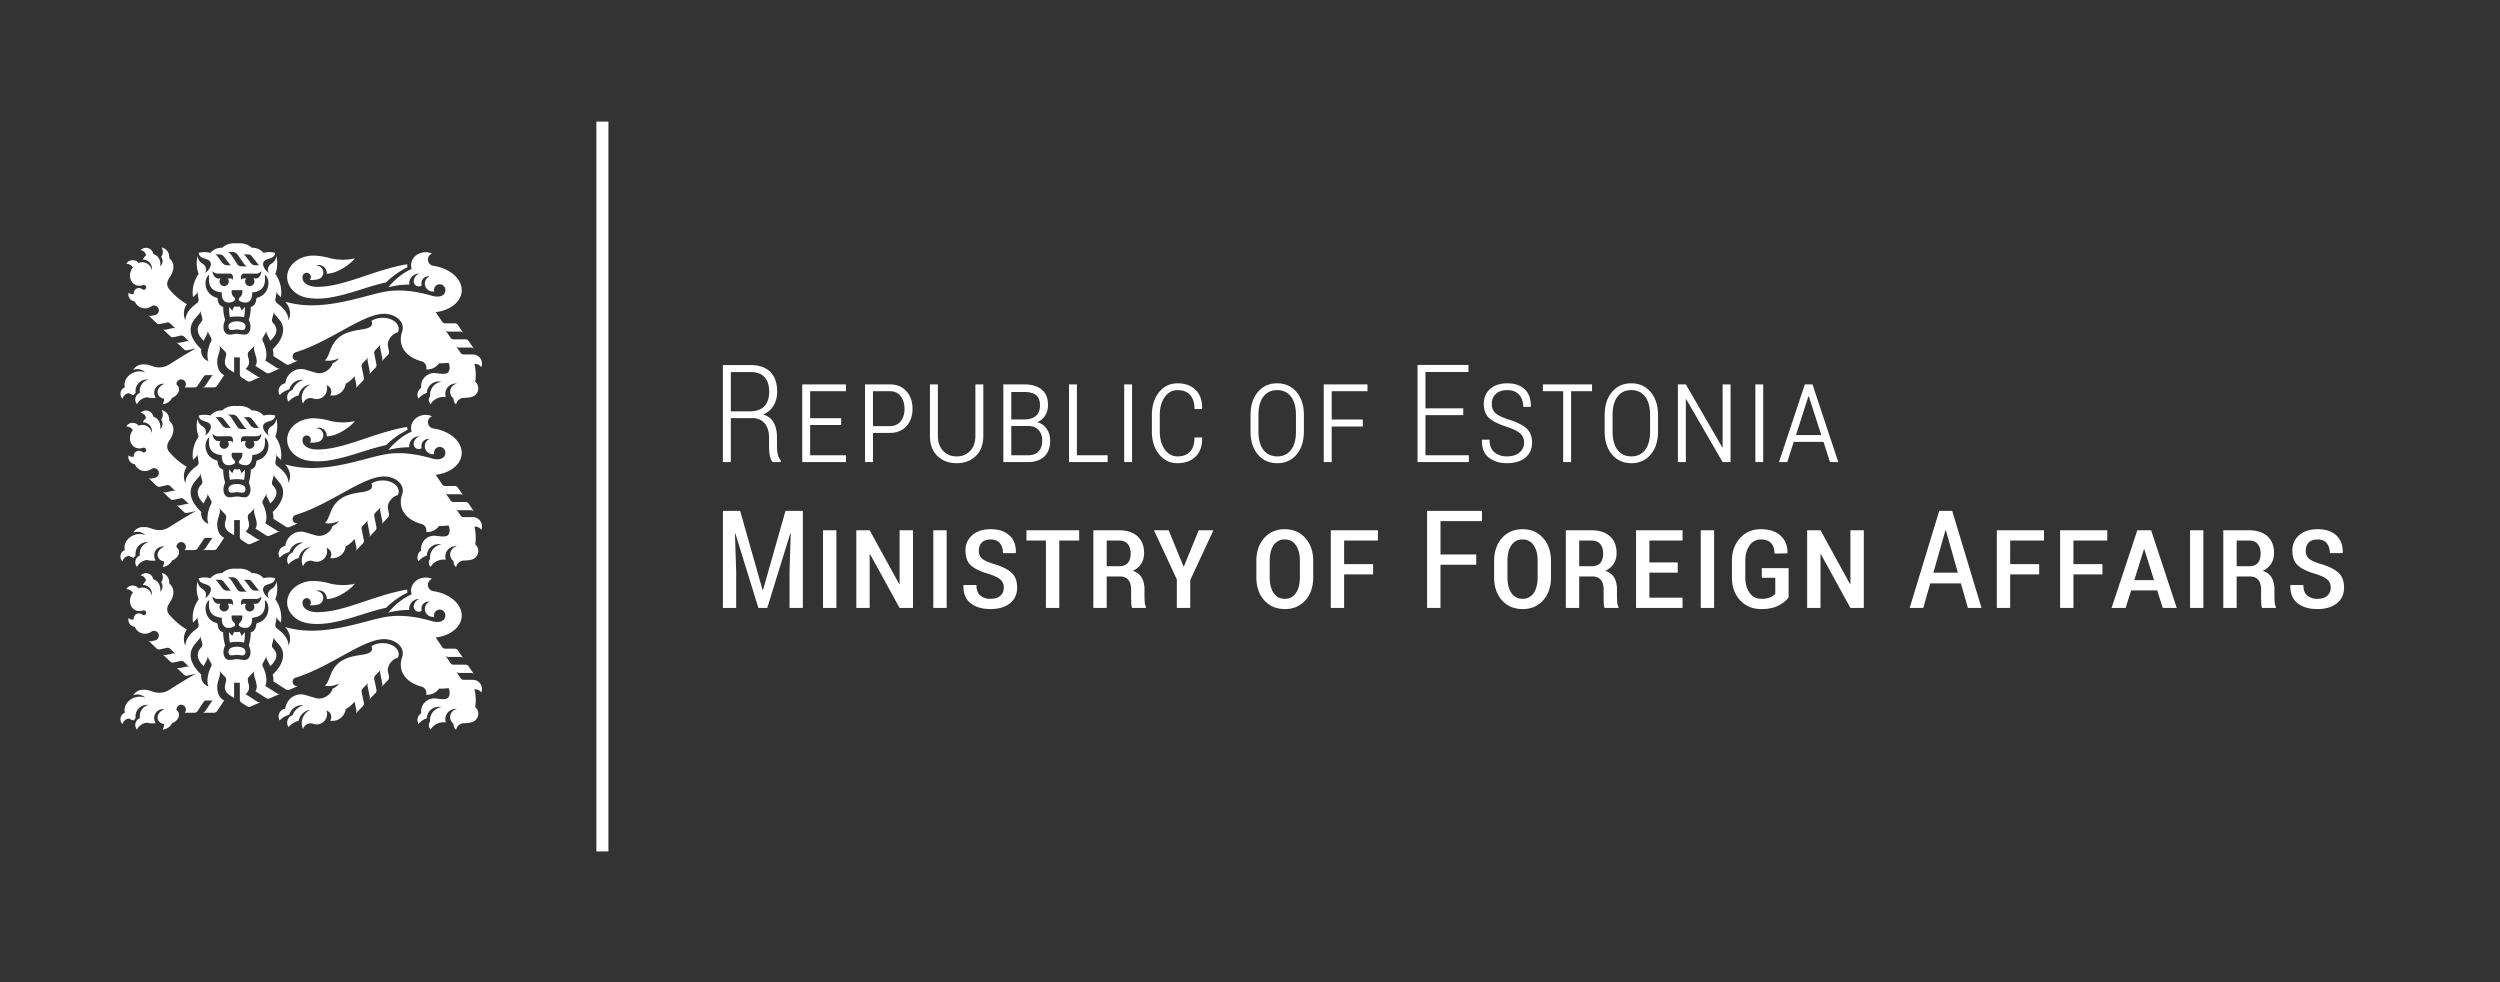 <?xml version="1.0" encoding="UTF-8"?>
<svg xmlns="http://www.w3.org/2000/svg" width="140" height="55" viewBox="0 0 140 55" fill="none">
  <rect x="0" y="0" width="140" height="55" fill="#333333" stroke="none"/>
  <path d="M34.072 6.811h-.675V47.68h.675V6.811zm-7.123 31.97a.513.513 0 00-.471-.712h-.515a.204.204 0 01-.172-.091l-.258-.386a.202.202 0 00.172.091h.679c.035 0 .068.01.097.025.029.015.054.038.074.067l-.312-.462a.21.21 0 00-.171-.09h-.674a.208.208 0 01-.171-.091l-.293-.435a.203.203 0 00.171.09h.676c.036 0 .069.009.097.025.03.015.055.037.075.066l-.312-.461a.206.206 0 00-.171-.09h-.538a.204.204 0 01-.097-.025.203.203 0 01-.074-.067L24.4 35.7c.73-.088 1.319-.488 1.436-1.038.152-.714-.55-1.406-1.568-1.557a.357.357 0 01-.073-.688.9.9 0 00-.359-.073c-.45 0-.815.326-.815.727a.66.66 0 00.034.209c-.504.22-.963.61-1.315 1.03a4.54 4.54 0 011.179-.154.554.554 0 01.55-.616h.007a.512.512 0 00-.31.428.286.286 0 00.45.235.397.397 0 01.436-.51.447.447 0 00.264.846.32.32 0 01.306-.402.32.32 0 01.318.32c0 .386-.424.421-.733.332-.879-.256-1.703-.37-2.5-.258-1.022.144-2.696.842-4.473.784a5.466 5.466 0 01-1.269-.2c.054.059.089.1.111.135.173.272.233.558.08.915.004-.4-.323-.73-.597-.931-.111-.082-.156-.16-.137-.263l.08-.461a.205.205 0 00.008.099c.01.032.027.061.052.086l.17.168a1.803 1.803 0 00-.314-1.305c.122-.322.138-.677.057-1.01a.544.544 0 01-.271.433c-.217.137-.252.367-.14.522-.183-.095-.435-.436-.29-.636.158-.215.588-.114.641-.484a1.226 1.226 0 00-.654-.002.819.819 0 00-.658-.285c-.216-.198-.493-.28-.832-.246-.339-.034-.616.048-.832.246a.819.819 0 00-.658.285 1.228 1.228 0 00-.655.002c.053.37.483.268.64.484.146.2-.106.541-.288.636.112-.155.076-.385-.14-.522a.546.546 0 01-.271-.433c-.082.333-.065.688.057 1.01-.276.403-.38.838-.316 1.305l.172-.168a.207.207 0 00.059-.185l.08.461c.019.104-.025.181-.136.263-.275.201-.602.53-.598.93a.91.91 0 01.08-.914c-.52-.284-.918-.75-.99-.836-.159-.185-.138-.421.005-.628.276-.398.341-.822-.005-1.112a.543.543 0 00-.429-.598.465.465 0 01-.02.53.388.388 0 01-.058.527.623.623 0 00.013-.126c0-.271-.167-.498-.392-.56a.422.422 0 00-.414-.348c-.12 0-.227.05-.303.13.16.013.288.14.305.3a.566.566 0 00-.177.23h.01a.5.5 0 01.49.596.56.56 0 00-.155-.302.543.543 0 00-.585-.104.42.42 0 00-.687.039.48.48 0 01.37.201c-.217.28-.22.667.002.885.15.148.365.182.565.112a.134.134 0 01.176.127.134.134 0 01-.218.104.293.293 0 00-.476.263.288.288 0 01-.29-.07.396.396 0 00.348.492.612.612 0 00.923.274.263.263 0 01.153-.049.27.27 0 01.269.271.27.27 0 01-.21.264l-.208.047a.2.2 0 01-.1-.003.192.192 0 01-.086-.05l.477.459a.204.204 0 00.187.052l.391-.088a.198.198 0 01.1.003.195.195 0 01.086.05l.328.314a.197.197 0 00-.087-.049.198.198 0 00-.099-.003l-.39.087a.198.198 0 01-.1-.003.2.2 0 01-.087-.048l.438.418a.2.2 0 00.186.052l.392-.086a.204.204 0 01.187.052l.327.315a.204.204 0 00-.187-.052l-.39.087a.2.2 0 01-.1-.003.197.197 0 01-.087-.05l.438.42c.026.025.056.04.087.05a.2.2 0 00.1.002l.473-.104c-.46.262-.948.558-1.467.89-.306.195-.641.231-1.026.082a1.163 1.163 0 00-.573-.068.623.623 0 00-.432.301.621.621 0 01.672.138.847.847 0 00-.618-.004c-.387.143-.612.51-.524.84a.388.388 0 00-.13.64.394.394 0 01.369-.31c.076.05.164.086.258.105a.548.548 0 01.107-.133.642.642 0 01.718-.735.644.644 0 00-.479.74.405.405 0 00-.164.64.714.714 0 01.568-.389 1.038 1.038 0 00.481.026.5.5 0 01.48-.78c-.262.113-.422.343-.367.552.04.149.178.252.357.285a.645.645 0 01-.085.307.64.64 0 00.526-.356c.271-.11.438-.344.383-.558a.354.354 0 00-.131-.19.265.265 0 01.262-.288c.146 0 .264.12.264.267 0 .07-.027.133-.07.18h.552a.202.202 0 00.096-.024.199.199 0 00.074-.068l.354-.53a.142.142 0 01.117-.062h.433a.142.142 0 00-.117.063l-.355.53a.199.199 0 01-.074.066.2.2 0 01-.096.025h.659a.2.2 0 00.096-.024.195.195 0 00.075-.068l.397-.591c-.274-.152-.387-.417-.387-.78 0-.227.127-.486.146-.652l.007-.066a.208.208 0 00-.012-.1.33.33 0 00-.05-.086l.34.351a.198.198 0 01.057.082.2.2 0 01.013.1l-.01.08c-.016.14-.19.44.132.715.016.014.056.042.094.067l.23.145v-.853h.32v.95c0 .035.01.068.027.096a.201.201 0 00.068.074l.314.2a.2.2 0 00.193.015l.578-.252a.202.202 0 01-.099.016.198.198 0 01-.094-.032l-.664-.425c.323-.276.149-.576.132-.715l-.01-.08a.207.207 0 01.07-.183l.34-.35a.328.328 0 00-.05.085.21.21 0 00-.012.1l.008.066c.027.237.265.667.067.907l.606.389a.207.207 0 00.194.015l.604-.265a.206.206 0 01-.193-.016l-.656-.42c.143-.297.023-.766-.116-1.037l-.02-.04a.207.207 0 01-.022-.099.2.2 0 01.025-.097l.225-.41a.203.203 0 00-.025.097.205.205 0 00.022.098l.082.163c.044.08.068.128.106.222.37-.335.451-.66.216-.936l-.07-.083a.206.206 0 01-.045-.09.199.199 0 01.002-.1l.12-.452a.21.21 0 00.044.189l.23.272c.45.512.178 1.172-.357 1.674.03.097.055.278.033.376l.711.455c.03.02.063.03.096.032a.202.202 0 00.098-.016l.514-.226a.24.24 0 01-.335-.222.24.24 0 01.167-.23c1.963-.604 3.77-2.16 4.957-2.156.576.002 1.044.355 1.044.791 0 .07-.012.14-.035.205-.253.717.116 1.402 1.088 1.665a.368.368 0 01.257.45.79.79 0 00.716-.337c.167 0 .35-.01.536-.03.023.045.04.098.051.154.04.206-.03.393-.156.434-.224.073-.497-.015-.709-.013a.734.734 0 00-.716.83.448.448 0 00-.152.6c.123-.145.283-.257.466-.322a.663.663 0 01.817-.618.735.735 0 00-.634.813.317.317 0 00.039.441c.068-.15.232-.291.443-.363a.777.777 0 01.4-.034.577.577 0 01.633-.752.458.458 0 00-.202.825l-.002.026c0 .125.057.237.147.311a.451.451 0 01.443-.369c.188 0 .343-.024.46-.062a.493.493 0 00.163-.845c.053-.246.043-.65-.04-.987a.39.39 0 01.38.175zm-15.433-1.698l.082-.163a.21.21 0 00-.004-.195l.226.41a.213.213 0 01.004.196l-.02.04c-.139.271-.268.78-.125 1.075a.607.607 0 01-.408-.667c-.63-.602-.788-1.213-.339-1.724l.23-.273a.195.195 0 00.045-.089.2.2 0 000-.1l.12.453c.008.034.01.068.001.1a.207.207 0 01-.044.09l-.07.083c-.236.276-.173.65.196.986.038-.094.063-.143.106-.222zm.838-3.27h-.148c-.16 0-.303-.217-.303-.413.088.1.181.142.307.142h.68c.06 0 .121.048.147.127a.595.595 0 01-.002.229c-.033-.063-.074-.085-.127-.085h-.154a.261.261 0 01.058.167.26.26 0 01-.258.261.26.26 0 01-.2-.428zm.171-1.238l.282.362c.063.077.083.128.157.139h-.237a.333.333 0 01-.269-.13l-.27-.356a.367.367 0 00-.139-.123h.268c.08 0 .152.036.208.108zm.785-.089l.346.492c.055.08.107.125.181.156h-.317a.269.269 0 01-.249-.145L13 32.567c-.104-.158-.146-.198-.265-.24h.294c.116 0 .225.076.282.16zm1.238.59h-.237a.334.334 0 01-.269-.13l-.27-.356a.365.365 0 00-.139-.123h.268c.08 0 .152.036.208.108l.282.362c.063.077.083.128.157.139zm.09.324c0 .196-.142.413-.303.413h-.148a.262.262 0 01-.199.428.26.26 0 01-.2-.428h-.155c-.052 0-.093.022-.126.084a.595.595 0 01-.003-.228c.027-.08.087-.127.148-.127h.68a.377.377 0 00.306-.142zm-.209 1.484c-.047.014-.072.041-.078.091-.028.268-.136.376-.308.437-.002.27-.039.474-.111.728.204.43.047.732-.118.796-.158.062-.361-.021-.542-.021-.18 0-.386.083-.544.02-.166-.063-.322-.364-.118-.795a2.527 2.527 0 01-.112-.728c-.172-.06-.28-.169-.308-.437-.005-.05-.031-.077-.077-.09-.679-.188-.743-1.039-.4-1.28-.03.381-.063.919.708.99-.012.447.18.567.377.567.16 0 .253-.052.293-.074.144-.077.045-.194.008-.229a.395.395 0 01-.125-.357c.004-.024.013-.036.035-.036h.522c.023 0 .032.012.037.036a.398.398 0 01-.125.357c-.037.035-.136.152.007.23.04.02.133.073.294.073.197 0 .389-.12.376-.566.772-.072.739-.61.708-.99.344.24.279 1.091-.399 1.278zm-.683 1.64c.02-.227-.236-.308-.475-.308-.24 0-.496.08-.476.308.024.278.282.146.476.147.193-.001.45.131.475-.147zm-.08-.54c.038-.2.053-.395.046-.582l-.178.21a1.592 1.592 0 00-.082-.177c-.02-.034-.036-.057-.06-.062-.011.006-.03.016-.049.02-.023.006-.053.005-.072.005-.019 0-.05.001-.073-.004-.02-.005-.037-.015-.049-.02-.024.004-.04.027-.06.061a1.61 1.61 0 00-.082.177l-.178-.21c-.007.187.008.382.046.582.131-.03.267-.04.396-.04.128 0 .264.01.396.04zm3.238-5.605c.029 0 .056.002.084.005a.934.934 0 00-.608.56.439.439 0 00-.224.662c.15-.17.348-.296.572-.357a.763.763 0 01.665-.612.812.812 0 00-.422 1.083.437.437 0 01.563-.297.586.586 0 00.752-.74.372.372 0 01.202.566.743.743 0 00.868-.647c.19-.105.357-.245.501-.42l.101.497a.207.207 0 01-.054.188l.418-.434a.197.197 0 00.05-.087.204.204 0 00.004-.1l-.123-.608a.204.204 0 01.004-.1.203.203 0 01.05-.088l.329-.338a.211.211 0 00-.053.188l.123.608a.212.212 0 01-.053.186l.373-.391a.213.213 0 00.054-.188l-.123-.607a.203.203 0 01.004-.1.205.205 0 01.05-.087l.329-.339a.212.212 0 00-.054.187l.124.61a.212.212 0 01-.053.185l.373-.39a.203.203 0 00.05-.088.207.207 0 00.004-.1l-.06-.298c-.063-.335.28-.722.553-.76a.446.446 0 00.05-.205c0-.34-.402-.617-.898-.617-.242 0-.462.066-.624.174.065.194.079.39-.558.482-.504.072-.948.171-1.285.46-.52.446-.478 1.04-.774 1.266.132.032.299.032.478-.006.113-.025.218-.063.31-.11-.055.108-.182.21-.349.281-.055.21-.24.411-.49.505a.71.71 0 01-.444.027l-.608-.178a.842.842 0 00-.235-.033c-.448 0-.818.35-.873.8a.439.439 0 00-.314.659c.145-.15.33-.261.538-.318a.733.733 0 01.703-.536zm.043 3.466a.412.412 0 01.002-.164.233.233 0 01.227-.185.236.236 0 01.17.395 1.394 1.394 0 00.468-.035.387.387 0 00-.1-.761l-.035.001a.448.448 0 01.618.452c.665-.014 1.413-.626 1.577-.859a2.989 2.989 0 01-.67.075c-.267 0-.522-.033-.753-.095a3.676 3.676 0 00-.895-.136c-.815 0-1.475.537-1.475 1.199 0 .546.447 1.024 1.067 1.152 1.411.29 3.07-.555 4.473-.848.35-.346.756-.635 1.201-.854a.655.655 0 01-.02-.161v-.004c-1.86.31-3.534 1.273-5.045 1.265-.424-.002-.756-.166-.81-.437zm10.003-4.174a.513.513 0 00-.471-.712h-.516a.207.207 0 01-.171-.09l-.259-.386a.203.203 0 00.172.09h.679c.035 0 .068.01.097.025.029.015.054.038.074.067l-.312-.461a.2.2 0 00-.075-.067.202.202 0 00-.096-.024h-.674a.202.202 0 01-.096-.024.203.203 0 01-.075-.067l-.293-.435a.204.204 0 00.171.091h.676c.036 0 .069.008.097.024.03.015.055.037.075.066l-.312-.46a.207.207 0 00-.171-.092h-.538a.21.21 0 01-.171-.091l-.361-.535c.73-.088 1.319-.488 1.436-1.038.152-.713-.55-1.406-1.568-1.557a.356.356 0 01-.303-.353c0-.153.096-.284.23-.334a.892.892 0 00-.359-.074c-.45 0-.815.325-.815.727a.66.66 0 00.034.209c-.504.22-.963.61-1.315 1.03.376-.1.771-.154 1.179-.154a.554.554 0 01.55-.616h.007a.512.512 0 00-.31.428.284.284 0 00.45.235.397.397 0 01.436-.51.447.447 0 00.264.847.32.32 0 01.306-.402.32.32 0 01.318.32c0 .385-.424.42-.733.33-.879-.255-1.703-.37-2.5-.257-1.022.145-2.696.842-4.473.784a5.466 5.466 0 01-1.269-.2c.054.06.089.1.111.135.173.272.233.558.08.915.004-.4-.323-.73-.597-.932-.111-.08-.156-.158-.137-.262l.08-.461a.208.208 0 00.06.185l.17.168a1.803 1.803 0 00-.314-1.305c.122-.322.138-.677.057-1.01a.545.545 0 01-.271.433c-.217.137-.252.367-.14.522-.183-.094-.435-.436-.29-.636.158-.216.588-.114.641-.484a1.226 1.226 0 00-.654-.002.819.819 0 00-.658-.285c-.216-.198-.493-.28-.832-.246-.339-.034-.616.048-.832.246a.819.819 0 00-.658.285 1.228 1.228 0 00-.655.002c.053.37.483.268.64.484.146.2-.106.542-.288.636.112-.155.076-.385-.14-.522a.546.546 0 01-.271-.433c-.082.333-.065.688.057 1.01-.276.403-.38.838-.316 1.305l.172-.168a.208.208 0 00.059-.185l.08.46c.019.105-.025.182-.136.263-.275.202-.602.531-.598.932a.91.91 0 01.08-.915c-.52-.284-.918-.75-.99-.836-.159-.185-.138-.421.005-.628.276-.397.341-.821-.005-1.112a.543.543 0 00-.429-.598.465.465 0 01-.02.53.385.385 0 01-.058.527.619.619 0 00.013-.126c0-.271-.167-.498-.392-.56a.422.422 0 00-.414-.348c-.12 0-.227.05-.303.13.16.013.288.14.305.3a.564.564 0 00-.177.23h.01a.5.5 0 01.49.596.557.557 0 00-.155-.301.542.542 0 00-.585-.105.42.42 0 00-.687.039.48.48 0 01.37.201c-.217.28-.22.667.002.885.15.148.365.182.565.112a.134.134 0 01.176.127.134.134 0 01-.218.104.293.293 0 00-.476.263.288.288 0 01-.29-.07.395.395 0 00.348.492.612.612 0 00.923.274.268.268 0 01.422.222.27.27 0 01-.21.264l-.208.047a.2.2 0 01-.1-.003.198.198 0 01-.086-.049l.477.458a.204.204 0 00.187.052l.391-.088a.198.198 0 01.1.003.2.2 0 01.086.05l.328.314a.204.204 0 00-.186-.052l-.39.087a.198.198 0 01-.1-.003.199.199 0 01-.087-.049l.438.42a.203.203 0 00.186.052l.392-.087a.2.2 0 01.1.003.203.203 0 01.087.05l.327.314a.205.205 0 00-.187-.052l-.39.087a.2.2 0 01-.1-.003.202.202 0 01-.087-.049l.438.419c.026.025.056.04.087.05a.2.2 0 00.1.002l.473-.104c-.46.262-.948.558-1.467.89-.306.195-.641.231-1.026.082a1.168 1.168 0 00-.573-.068.622.622 0 00-.432.301.617.617 0 01.672.139.844.844 0 00-.618-.004c-.387.142-.612.51-.524.84a.388.388 0 00-.13.64.394.394 0 01.369-.311c.076.05.164.086.258.105a.548.548 0 01.107-.133.642.642 0 01.718-.735.644.644 0 00-.479.74.405.405 0 00-.164.64.714.714 0 01.568-.389 1.038 1.038 0 00.481.026.505.505 0 01-.086-.284.499.499 0 01.567-.496c-.263.113-.423.343-.368.552.04.149.178.251.357.286a.645.645 0 01-.085.306.64.64 0 00.526-.356c.271-.11.438-.344.383-.558a.35.35 0 00-.131-.189.265.265 0 01.262-.288c.146 0 .264.12.264.266 0 .07-.027.133-.07.18h.552a.202.202 0 00.096-.024.2.2 0 00.074-.068l.354-.53a.14.14 0 01.117-.062h.433a.144.144 0 00-.116.062l-.356.53a.203.203 0 01-.074.068.2.2 0 01-.096.024h.659a.2.2 0 00.096-.024.196.196 0 00.075-.068l.397-.591c-.274-.152-.387-.417-.387-.78 0-.227.127-.486.146-.652l.007-.066a.206.206 0 00-.012-.1.326.326 0 00-.05-.086l.34.351a.197.197 0 01.057.082c.012.031.017.065.013.1l-.01.08c-.016.14-.19.44.132.716a.97.97 0 00.094.066l.23.146v-.854h.32v.95a.206.206 0 00.095.17l.314.2a.21.21 0 00.193.016l.578-.253a.195.195 0 01-.099.016.204.204 0 01-.094-.031l-.664-.426c.323-.276.149-.576.132-.715l-.01-.08a.208.208 0 01.07-.183l.34-.35a.323.323 0 00-.05.085.207.207 0 00-.012.1l.008.066c.027.237.265.667.067.908l.606.388a.203.203 0 00.193.015l.604-.265a.207.207 0 01-.192-.016l-.656-.42c.143-.296.023-.766-.116-1.037l-.02-.04a.206.206 0 01-.022-.099c0-.033.008-.066.025-.097l.225-.41a.199.199 0 00-.025.097.205.205 0 00.022.098l.082.163c.044.08.068.128.106.222.37-.335.451-.66.216-.935l-.07-.084a.207.207 0 01-.043-.19l.12-.452a.211.211 0 00.044.189l.23.272c.45.512.178 1.171-.357 1.675.03.096.055.277.033.375l.711.455c.03.02.063.03.096.032a.202.202 0 00.098-.016l.514-.226a.24.24 0 01-.335-.222.24.24 0 01.167-.23c1.963-.604 3.77-2.16 4.957-2.156.576.003 1.044.355 1.044.791 0 .07-.012.14-.035.204-.253.718.116 1.403 1.088 1.667a.367.367 0 01.257.45.79.79 0 00.716-.337c.167-.001.35-.012.536-.031.023.045.04.098.051.154.04.207-.03.393-.156.434-.224.073-.497-.015-.709-.013a.734.734 0 00-.716.83.447.447 0 00-.152.6c.123-.145.283-.257.466-.322a.663.663 0 01.817-.618.735.735 0 00-.634.813.319.319 0 00.039.442c.068-.151.232-.292.443-.364a.775.775 0 01.4-.034.577.577 0 01.633-.752.46.46 0 00-.202.826l-.002.024c0 .127.057.238.147.312a.451.451 0 01.443-.369c.188 0 .343-.024.46-.062a.493.493 0 00.163-.845c.053-.246.043-.65-.04-.987a.39.39 0 01.38.175zm-15.434-1.698l.082-.163a.205.205 0 00-.003-.194l.225.41a.21.21 0 01.004.195l-.02.04c-.139.271-.268.78-.125 1.075a.606.606 0 01-.408-.666c-.63-.603-.788-1.214-.339-1.725l.23-.273a.195.195 0 00.045-.089.2.2 0 000-.1l.12.453c.008.034.01.068.001.1a.208.208 0 01-.044.09l-.07.083c-.236.276-.173.65.196.986.038-.094.063-.143.106-.223zm.838-3.27h-.148c-.16 0-.303-.217-.303-.412.088.099.181.141.307.141h.68c.06 0 .121.048.147.127a.597.597 0 01-.002.229c-.033-.062-.074-.085-.127-.085h-.154a.261.261 0 01.058.167.26.26 0 01-.258.261.26.26 0 01-.2-.428zm.171-1.238l.282.362c.063.077.083.128.157.139h-.237a.333.333 0 01-.269-.13l-.27-.356a.359.359 0 00-.139-.122h.268c.08 0 .152.034.208.107zm.785-.089l.346.492c.055.08.107.125.181.156h-.317a.27.27 0 01-.249-.146L13 23.457c-.104-.158-.146-.197-.265-.24h.294c.116 0 .225.076.282.16zm1.238.59h-.237a.333.333 0 01-.269-.13l-.27-.356a.358.358 0 00-.139-.122h.268c.08 0 .152.034.208.107l.282.362c.063.077.083.128.157.139zm.09.325c0 .195-.142.412-.303.412h-.148a.262.262 0 01-.199.428.26.26 0 01-.2-.428h-.155c-.052 0-.093.023-.126.085a.597.597 0 01-.003-.23c.027-.078.087-.126.148-.126h.68a.378.378 0 00.306-.141zm-.209 1.484c-.047.013-.072.04-.078.09-.028.268-.136.376-.308.437a2.53 2.53 0 01-.111.728c.204.43.047.732-.118.796-.158.062-.361-.021-.542-.021-.18 0-.386.083-.544.02-.166-.063-.322-.364-.118-.795a2.527 2.527 0 01-.112-.728c-.172-.06-.28-.169-.308-.437-.005-.05-.031-.077-.077-.09-.679-.188-.743-1.039-.4-1.28-.03.381-.063.919.708.99-.012.447.18.567.377.567.16 0 .253-.052.293-.073.144-.077.045-.195.008-.23a.395.395 0 01-.125-.357c.004-.024.013-.036.035-.036h.522c.023 0 .032.012.037.036a.398.398 0 01-.125.357c-.037.035-.136.153.007.23.04.021.133.074.294.073.197 0 .389-.12.376-.567.772-.071.739-.609.708-.99.344.241.279 1.092-.399 1.28zm-.683 1.64c.02-.228-.236-.31-.475-.31-.24 0-.496.082-.476.31.024.277.282.145.476.146.193-.001.45.13.475-.147zm-.08-.54c.038-.201.053-.396.046-.583l-.178.21a1.637 1.637 0 00-.082-.177c-.02-.034-.036-.057-.06-.062a.183.183 0 01-.049.02c-.023.006-.053.004-.072.004-.019 0-.05.002-.073-.003a.187.187 0 01-.049-.02c-.024.004-.04.027-.06.061a1.657 1.657 0 00-.082.177l-.178-.21c-.007.187.008.382.046.582.131-.028.267-.04.396-.04.128 0 .264.012.396.04zm3.238-5.606c.029 0 .056.002.084.005a.934.934 0 00-.608.56.439.439 0 00-.224.662c.15-.17.348-.296.572-.357a.763.763 0 01.665-.612.812.812 0 00-.422 1.083.437.437 0 01.563-.297.586.586 0 00.752-.74.371.371 0 01.202.566.743.743 0 00.868-.648c.19-.104.357-.244.501-.42l.101.498a.212.212 0 01-.054.188l.418-.434a.196.196 0 00.05-.087.203.203 0 00.004-.1l-.123-.608a.204.204 0 01.004-.1.203.203 0 01.05-.088l.329-.339a.212.212 0 00-.053.188l.123.609a.212.212 0 01-.053.186l.373-.391a.21.21 0 00.054-.188l-.123-.607a.203.203 0 01.004-.1.205.205 0 01.05-.087l.329-.339a.212.212 0 00-.054.187l.124.61a.211.211 0 01-.053.185l.373-.39a.203.203 0 00.05-.088.207.207 0 00.004-.1l-.06-.297c-.063-.336.28-.723.553-.762a.446.446 0 00.05-.204c0-.34-.402-.617-.898-.617-.242 0-.462.066-.624.174.065.194.079.39-.558.482-.504.073-.948.171-1.285.46-.52.446-.478 1.04-.774 1.266.132.032.299.032.478-.007a1.32 1.32 0 00.31-.108c-.055.107-.182.208-.349.28-.055.21-.24.411-.49.505a.712.712 0 01-.444.027l-.608-.178a.842.842 0 00-.235-.033c-.448 0-.818.35-.873.8a.439.439 0 00-.314.659c.145-.15.33-.261.538-.318a.733.733 0 01.703-.536zm.043 3.466a.409.409 0 01.002-.163.233.233 0 01.227-.186.236.236 0 01.17.395 1.394 1.394 0 00.468-.035.387.387 0 00-.135-.76.448.448 0 01.618.453c.665-.015 1.413-.627 1.577-.86a2.989 2.989 0 01-.67.075c-.267 0-.522-.033-.753-.095a3.675 3.675 0 00-.895-.136c-.815 0-1.475.537-1.475 1.199 0 .546.447 1.024 1.067 1.152 1.411.291 3.07-.555 4.473-.848.35-.346.756-.635 1.201-.853a.664.664 0 01-.02-.162v-.004c-1.86.31-3.534 1.273-5.045 1.265-.424-.002-.756-.166-.81-.437zm10.003-4.174a.513.513 0 00-.471-.712h-.516a.206.206 0 01-.171-.09l-.259-.387c.02.03.045.052.075.067a.196.196 0 00.097.024h.679c.035 0 .068.01.097.025.029.015.054.038.074.067l-.312-.461a.2.2 0 00-.075-.067.201.201 0 00-.096-.025l-.674.001a.209.209 0 01-.171-.09l-.293-.436a.204.204 0 00.171.091h.676a.205.205 0 01.171.09l-.311-.461a.21.21 0 00-.171-.09h-.538a.208.208 0 01-.171-.091l-.361-.536c.73-.088 1.319-.488 1.436-1.038.152-.713-.55-1.406-1.568-1.557a.356.356 0 01-.303-.353c0-.153.096-.284.23-.334a.892.892 0 00-.359-.074c-.45 0-.815.325-.815.727a.66.66 0 00.034.209c-.504.22-.963.61-1.315 1.03.376-.1.771-.154 1.179-.154a.555.555 0 01.55-.616h.007a.511.511 0 00-.31.428.284.284 0 00.45.236.397.397 0 01.436-.51.447.447 0 00.264.846.319.319 0 01.306-.402c.176 0 .318.143.318.32 0 .385-.424.42-.733.33-.879-.255-1.703-.37-2.5-.257-1.022.145-2.696.842-4.473.784a5.47 5.47 0 01-1.269-.2c.054.06.089.1.111.135.173.272.233.558.08.915.004-.4-.323-.73-.597-.932-.111-.08-.156-.158-.137-.262l.08-.461a.208.208 0 00.06.185l.17.168a1.803 1.803 0 00-.314-1.305c.122-.322.138-.677.057-1.01a.545.545 0 01-.271.433c-.217.137-.252.367-.14.522-.183-.094-.435-.436-.29-.636.158-.216.588-.114.641-.484a1.226 1.226 0 00-.654-.002.819.819 0 00-.658-.285c-.216-.198-.493-.28-.832-.246-.339-.034-.616.048-.832.246a.819.819 0 00-.658.285 1.228 1.228 0 00-.655.002c.053.37.483.268.64.484.146.2-.106.542-.288.636.112-.155.076-.385-.14-.522a.546.546 0 01-.271-.433c-.082.333-.065.688.057 1.01-.276.403-.38.839-.316 1.305l.172-.168a.21.21 0 00.059-.185l.08.46c.019.105-.025.182-.136.263-.275.202-.602.531-.598.932a.91.91 0 01.08-.915c-.52-.284-.918-.75-.99-.836-.159-.185-.138-.421.005-.628.276-.397.341-.822-.005-1.112a.542.542 0 00-.429-.597.461.461 0 01-.02.53.384.384 0 01-.058.526.62.62 0 00.013-.126c0-.271-.167-.498-.392-.56a.422.422 0 00-.414-.348c-.12 0-.227.05-.303.13.16.013.288.14.305.3a.569.569 0 00-.177.23h.01a.5.5 0 01.49.596.557.557 0 00-.155-.301.542.542 0 00-.585-.105.42.42 0 00-.687.039.48.48 0 01.37.201c-.217.28-.22.667.002.885.15.148.365.182.565.112a.134.134 0 01.176.127.134.134 0 01-.218.104.293.293 0 00-.476.263.288.288 0 01-.29-.07.395.395 0 00.348.492.612.612 0 00.923.274.268.268 0 01.153-.049.27.27 0 01.269.271.27.27 0 01-.21.264l-.208.047a.199.199 0 01-.1-.003.198.198 0 01-.086-.049l.477.458a.204.204 0 00.187.052l.391-.088a.198.198 0 01.1.003.2.2 0 01.086.05l.328.314a.204.204 0 00-.186-.052l-.39.087a.198.198 0 01-.1-.003.2.2 0 01-.087-.048l.438.419a.2.2 0 00.186.052l.392-.087a.208.208 0 01.187.052l.327.315a.211.211 0 00-.187-.052l-.39.087a.2.2 0 01-.1-.003.198.198 0 01-.087-.05l.438.42c.026.024.056.04.087.05a.2.2 0 00.1.002l.473-.104c-.46.262-.948.558-1.467.89-.306.195-.641.231-1.026.082a1.163 1.163 0 00-.573-.068.623.623 0 00-.432.301.617.617 0 01.672.139.844.844 0 00-.618-.004c-.387.142-.612.51-.524.84a.388.388 0 00-.13.64.394.394 0 01.369-.311c.076.05.164.086.258.105a.56.56 0 01.107-.133.642.642 0 01.718-.735.644.644 0 00-.479.74.405.405 0 00-.164.64.714.714 0 01.568-.389 1.038 1.038 0 00.481.026.503.503 0 01.48-.78c-.262.113-.422.343-.367.552.04.149.178.251.357.286a.644.644 0 01-.085.306.639.639 0 00.526-.356c.271-.11.438-.344.383-.558a.35.35 0 00-.131-.189.265.265 0 01.262-.288c.146 0 .264.12.264.266 0 .07-.027.133-.07.18h.552a.202.202 0 00.096-.024.2.2 0 00.074-.068l.354-.53a.141.141 0 01.117-.062h.433a.144.144 0 00-.116.062l-.356.53a.2.2 0 01-.074.068.2.2 0 01-.096.024h.659a.2.2 0 00.096-.024.197.197 0 00.075-.068l.397-.591c-.274-.152-.387-.417-.387-.78 0-.227.127-.486.146-.652l.007-.066a.207.207 0 00-.012-.1.327.327 0 00-.05-.086l.34.351a.198.198 0 01.057.082.2.2 0 01.013.1l-.01.08c-.016.14-.19.44.132.715a.95.95 0 00.094.067l.23.145v-.853h.32v.95a.206.206 0 00.095.17l.314.2a.202.202 0 00.193.017l.578-.254a.195.195 0 01-.099.016.203.203 0 01-.094-.031l-.664-.427c.323-.275.149-.575.132-.714l-.01-.08a.207.207 0 01.07-.183l.34-.35a.324.324 0 00-.05.085.209.209 0 00-.012.1l.008.066c.027.237.265.667.067.907l.606.389a.21.21 0 00.194.015l.604-.265a.207.207 0 01-.193-.016l-.656-.42c.143-.296.023-.766-.116-1.037l-.02-.04a.206.206 0 01-.022-.099c0-.032.008-.066.025-.097l.225-.41a.2.2 0 00-.025.097.205.205 0 00.022.098l.082.163c.044.08.068.128.106.222.37-.335.451-.66.216-.935l-.07-.083a.208.208 0 01-.043-.19l.12-.453a.21.21 0 00.044.19l.23.271c.45.512.178 1.171-.357 1.674.03.097.055.278.033.376l.711.455a.204.204 0 00.194.016l.514-.226a.24.24 0 01-.335-.222.24.24 0 01.167-.23c1.963-.603 3.77-2.16 4.957-2.155.576.002 1.044.354 1.044.79 0 .07-.012.139-.035.204-.253.718.116 1.403 1.088 1.667a.367.367 0 01.257.45.788.788 0 00.716-.337c.167-.001.35-.012.536-.031.023.045.04.098.051.154.04.207-.03.393-.156.434-.224.073-.497-.015-.709-.012a.733.733 0 00-.716.83.447.447 0 00-.152.599c.123-.145.283-.257.466-.322a.663.663 0 01.817-.618.735.735 0 00-.634.813.316.316 0 00.04.441c.067-.15.23-.29.442-.363a.776.776 0 01.4-.034.577.577 0 01.633-.752.46.46 0 00-.202.826l-.002.024c0 .127.057.238.147.312a.451.451 0 01.443-.369c.188 0 .343-.024.46-.062a.493.493 0 00.163-.845c.053-.246.043-.65-.04-.987a.392.392 0 01.38.175zm-15.434-1.698l.082-.163a.206.206 0 00-.003-.194l.225.41a.211.211 0 01.004.195l-.02.04c-.139.271-.268.78-.125 1.075a.607.607 0 01-.408-.667c-.63-.602-.788-1.213-.339-1.724l.23-.273a.195.195 0 00.045-.089.2.2 0 000-.1l.12.453c.008.034.01.068.001.1a.207.207 0 01-.044.09l-.07.083c-.236.276-.173.65.196.986.038-.094.063-.143.106-.223zm.838-3.27h-.148c-.16 0-.303-.217-.303-.412.088.099.181.142.307.142h.68c.06 0 .121.047.147.126a.595.595 0 01-.002.229c-.033-.063-.074-.085-.127-.085h-.154a.262.262 0 01-.2.428.26.26 0 01-.2-.428zm.171-1.238l.282.362c.063.077.083.128.157.139h-.237a.333.333 0 01-.269-.13l-.27-.356a.36.36 0 00-.139-.122h.268c.08 0 .152.035.208.107zm.785-.089l.346.492c.055.08.107.125.181.156h-.317a.27.27 0 01-.249-.146L13 14.348c-.104-.158-.146-.197-.265-.24h.294c.116 0 .225.076.282.16zm1.238.59h-.237a.333.333 0 01-.269-.13l-.27-.356a.358.358 0 00-.139-.122h.268c.08 0 .152.035.208.107l.282.362c.063.077.083.128.157.139zm.09.325c0 .195-.142.412-.303.412h-.148a.26.26 0 01-.2.428.26.26 0 01-.199-.428h-.155c-.052 0-.093.023-.126.085a.595.595 0 01-.003-.229c.027-.08.087-.126.148-.126h.68a.38.38 0 00.306-.142zm-.209 1.484c-.047.013-.072.04-.078.09-.028.268-.136.376-.308.437a2.53 2.53 0 01-.111.728c.204.43.047.732-.118.796-.158.062-.361-.021-.542-.021-.18 0-.386.083-.544.021-.166-.064-.322-.365-.118-.796a2.527 2.527 0 01-.112-.728c-.172-.06-.28-.169-.308-.437-.005-.05-.031-.077-.077-.09-.679-.188-.743-1.039-.4-1.28-.03.381-.063.919.708.99-.012.447.18.567.377.567.16 0 .253-.052.293-.073.144-.077.045-.195.008-.23a.395.395 0 01-.125-.357c.004-.023.013-.036.035-.036h.522c.023 0 .032.013.037.036a.398.398 0 01-.125.357c-.037.035-.136.153.007.23.04.021.133.073.294.073.197 0 .389-.12.376-.567.772-.071.739-.609.708-.99.344.241.279 1.092-.399 1.28zm-.683 1.64c.02-.228-.236-.31-.475-.31-.24 0-.496.082-.476.31.024.277.282.145.476.146.193-.001.45.13.475-.147zm-.08-.54c.038-.201.053-.396.046-.583l-.178.21a1.637 1.637 0 00-.082-.177c-.02-.034-.036-.057-.06-.062a.183.183 0 01-.049.02c-.023.006-.053.004-.072.004-.019 0-.05.002-.073-.003a.187.187 0 01-.049-.02c-.024.004-.04.027-.06.061a1.657 1.657 0 00-.082.177l-.178-.21c-.007.187.008.382.046.582.131-.029.267-.04.396-.04.128 0 .264.011.396.04zm7.955-1.95a4.57 4.57 0 011.201-.852.663.663 0 01-.02-.162v-.004c-1.86.31-3.534 1.273-5.045 1.265-.424-.002-.756-.166-.81-.437a.409.409 0 01.002-.163.233.233 0 01.227-.186.236.236 0 01.17.395 1.394 1.394 0 00.468-.035.387.387 0 00-.135-.76.448.448 0 01.618.453c.665-.015 1.413-.627 1.577-.86a2.989 2.989 0 01-.67.075c-.267 0-.522-.033-.753-.095a3.675 3.675 0 00-.895-.136c-.815 0-1.475.537-1.475 1.199 0 .546.447 1.024 1.067 1.152 1.411.291 3.07-.555 4.473-.848zM15.603 40.12c0 .08.022.157.06.223.145-.15.33-.261.538-.318a.732.732 0 01.787-.531.934.934 0 00-.608.56.439.439 0 00-.224.662c.15-.17.348-.296.572-.357a.763.763 0 01.665-.612.812.812 0 00-.422 1.083.437.437 0 01.563-.297.586.586 0 00.752-.74.372.372 0 01.202.565.743.743 0 00.868-.647c.19-.104.357-.244.501-.42l.101.498a.204.204 0 01-.004.1.204.204 0 01-.05.088l.418-.434a.197.197 0 00.05-.087.205.205 0 00.004-.1l-.123-.608a.204.204 0 01.004-.1.204.204 0 01.05-.088l.329-.339a.21.21 0 00-.053.187l.123.61a.214.214 0 01-.053.186l.373-.391a.21.21 0 00.054-.188l-.123-.607a.203.203 0 01.004-.1.205.205 0 01.05-.087l.329-.339a.212.212 0 00-.054.187l.124.61a.212.212 0 01-.053.185l.373-.39a.206.206 0 00.05-.088.207.207 0 00.004-.1l-.06-.297c-.063-.336.28-.722.553-.762a.445.445 0 00.05-.204c0-.34-.402-.617-.898-.617-.242 0-.462.066-.624.174.065.194.079.39-.558.482-.504.072-.948.171-1.285.46-.52.446-.478 1.04-.774 1.266.132.032.299.032.478-.007.113-.024.218-.062.31-.109-.055.108-.182.21-.349.281-.055.21-.24.411-.49.505a.71.71 0 01-.444.027l-.608-.178a.842.842 0 00-.235-.033c-.448 0-.818.35-.873.8a.438.438 0 00-.375.436zM131.189 30.976l.007-.022c.01-.414-.11-.736-.361-.97-.249-.232-.598-.349-1.044-.349-.434 0-.779.111-1.034.332a1.1 1.1 0 00-.383.873c0 .37.107.65.32.836.214.186.554.346 1.023.477.306.102.516.208.631.319.114.11.172.254.172.433a.593.593 0 01-.189.454c-.126.116-.312.175-.559.175a.86.86 0 01-.564-.182c-.146-.121-.22-.319-.22-.593h-.717l-.011.023c-.013.445.122.778.403.998.281.22.651.328 1.109.328.457 0 .819-.107 1.09-.322.27-.215.405-.51.405-.884 0-.366-.108-.644-.322-.837-.215-.192-.547-.355-.999-.487-.335-.104-.556-.208-.664-.312a.581.581 0 01-.161-.434c0-.18.055-.329.165-.446.109-.117.278-.176.505-.176.224 0 .393.07.508.21.115.14.172.326.172.556h.718zm-4.512 3.07h.773v-.064a.603.603 0 01-.065-.246 3.408 3.408 0 01-.017-.333v-.4a1.3 1.3 0 00-.155-.659.845.845 0 00-.503-.375c.207-.097.365-.23.474-.4.108-.169.162-.37.162-.6 0-.401-.124-.713-.372-.938-.247-.224-.591-.336-1.03-.336h-1.439v4.35h.748v-1.762h.754c.197 0 .349.064.455.19.106.127.159.306.159.534v.392c0 .13.003.257.009.38a.774.774 0 00.047.266zm-.082-3.044c0 .227-.054.4-.16.523-.108.122-.271.183-.491.183h-.691V30.27h.691c.217 0 .38.066.489.198.107.132.162.31.162.534zm-3.953 3.043h.747v-4.35h-.747v4.35zm-1.528 0h.784l-1.435-4.35h-.773l-1.442 4.35h.788l.307-.982h1.461l.31.982zm-.488-1.557h-1.106l.54-1.732h.022l.544 1.732zm-4.513-2.218h1.894v-.575h-2.641v4.35h.747v-1.878h1.624v-.575h-1.624V30.27zm-3.543 0h1.894v-.575h-2.641v4.35h.747v-1.878h1.623v-.575h-1.623V30.27zm-2.367 3.775h.762l-1.642-5.437h-.725l-1.657 5.437h.762l.392-1.374h1.716l.392 1.374zm-.562-1.975h-1.372l.677-2.375h.022l.673 2.375zm-6.018 1.975h.751v-4.35h-.751v3.002l-.022.008-1.653-3.01h-.747v4.35h.747V31.04l.022-.007 1.653 3.013zm-1.143-8.17h.463l-1.443-4.35h-.429l-1.446 4.35h.462l.362-1.131h1.669l.362 1.132zm-.488-1.512h-1.416l.695-2.17h.022l.699 2.17zM98.3 25.876h.44v-4.35h-.44v4.35zm.308 3.76c-.473 0-.861.165-1.165.496-.303.331-.455.759-.455 1.285v.907c0 .53.152.96.457 1.29.305.33.702.495 1.193.495.387 0 .707-.066.96-.198.252-.132.44-.284.564-.456v-1.639H98.66v.541h.755v.894a.734.734 0 01-.284.2 1.241 1.241 0 01-.493.083.77.77 0 01-.66-.338c-.162-.225-.242-.517-.242-.875v-.91c0-.347.08-.635.24-.861a.74.74 0 01.632-.34c.252 0 .442.066.57.199.128.131.193.329.196.59l.718-.008.007-.023c.007-.405-.121-.729-.387-.97-.265-.242-.633-.363-1.104-.363zm-2.141-3.76h.444v-4.35h-.444v3.517l-.022.004-2.038-3.522h-.445v4.35h.445v-3.513l.022-.004 2.038 3.518zm-4.028-.423c.274-.323.41-.756.41-1.3v-.906c0-.538-.138-.97-.414-1.294-.276-.325-.637-.487-1.083-.487-.447 0-.806.162-1.08.487-.274.325-.41.756-.41 1.294v.907c0 .543.137.976.412 1.3.275.323.636.485 1.084.485.447 0 .807-.162 1.08-.486zm-.033-1.3c0 .453-.093.8-.28 1.042-.186.242-.442.363-.768.363-.33 0-.588-.121-.774-.363-.186-.243-.279-.59-.279-1.042v-.913c0-.445.092-.788.277-1.03.186-.243.441-.364.77-.364.328 0 .585.121.773.364.187.242.28.585.28 1.03v.913zm-4.424-2.247h1.172v-.38h-2.751v.38h1.135v3.97h.444v-3.97zm-4.25 1.218c-.128-.125-.192-.295-.192-.513 0-.22.074-.402.222-.547.148-.145.367-.218.658-.218.279 0 .496.088.651.262.155.174.233.4.233.675h.415l.007-.023c.01-.408-.102-.726-.335-.953-.233-.228-.557-.341-.97-.341-.408 0-.73.104-.97.313-.239.21-.358.49-.358.84 0 .353.102.62.306.798.205.18.529.34.973.482.372.124.628.251.767.38.14.128.21.299.21.511 0 .22-.086.402-.256.55-.17.145-.405.218-.706.218a1.08 1.08 0 01-.69-.223c-.189-.15-.283-.388-.283-.715h-.418l-.007.022c-.013.449.117.777.388.985.27.208.608.312 1.01.312.429 0 .771-.102 1.026-.307.255-.204.383-.486.383-.847 0-.347-.104-.611-.31-.794-.208-.184-.53-.346-.97-.488-.394-.128-.656-.254-.784-.379zm-4.35 2.752h2.874v-.381h-2.43v-2.248h2.116v-.381h-2.116v-2.032h2.408v-.396h-2.852v5.438zm-4.111 4.394h1.893v-.575h-2.64v4.35h.747v-1.878h1.623v-.575h-1.623V30.27zm-.697-8.364h2.005v-.38h-2.448v4.35h.444v-1.99h1.742v-.393h-1.742v-1.587zM73.1 33.618c.294-.327.44-.759.44-1.294v-.907c0-.53-.148-.96-.443-1.289-.296-.329-.68-.492-1.151-.492-.473 0-.856.163-1.15.492-.293.329-.44.758-.44 1.289v.907c0 .535.148.967.442 1.294.295.327.68.49 1.156.49.471 0 .853-.163 1.146-.49zm-.307-1.299c0 .38-.074.678-.223.893a.71.71 0 01-.616.322.72.72 0 01-.627-.322c-.15-.215-.224-.513-.224-.893v-.909c0-.372.074-.666.222-.88a.712.712 0 01.621-.32.72.72 0 01.622.32c.15.214.225.508.225.88v.909zm-.185-6.866c.274-.323.41-.756.41-1.3v-.906c0-.538-.137-.97-.413-1.294-.277-.325-.638-.487-1.085-.487-.446 0-.806.162-1.08.487-.273.325-.41.756-.41 1.294v.907c0 .543.137.976.412 1.3.276.323.638.485 1.086.485.447 0 .806-.162 1.08-.486zm-.033-1.3c0 .453-.093.8-.28 1.042-.185.242-.441.363-.767.363-.33 0-.589-.121-.775-.363-.186-.243-.28-.59-.28-1.042v-.913c0-.445.094-.788.279-1.03.184-.243.44-.364.768-.364s.587.121.774.364c.187.242.28.585.28 1.03v.913zm-5.92 8.328l1.297-2.786h-.825l-.828 2.024h-.022l-.832-2.024h-.822l1.28 2.752v1.598h.751v-1.564zm-1.707-8.328v-.913c0-.407.093-.741.278-1.002.185-.261.424-.392.717-.392.301 0 .535.09.7.269.165.18.248.443.248.792h.417l.011-.023c.008-.455-.114-.806-.364-1.05-.25-.246-.588-.368-1.012-.368-.421 0-.766.165-1.035.496-.27.331-.403.76-.403 1.285v.907c0 .528.134.957.403 1.288.269.331.614.497 1.035.497.417 0 .752-.122 1.006-.366.255-.244.378-.595.37-1.053l-.01-.023h-.419c0 .358-.082.624-.248.799-.165.175-.398.262-.699.262-.293 0-.532-.13-.717-.391-.185-.261-.278-.6-.278-1.014zm-1.549 9.892h.773v-.063a.606.606 0 01-.065-.246 3.315 3.315 0 01-.016-.333v-.4c0-.261-.052-.48-.156-.659a.842.842 0 00-.502-.375c.207-.097.364-.23.473-.4.109-.169.163-.37.163-.6 0-.401-.124-.713-.372-.938-.248-.224-.591-.336-1.03-.336h-1.439v4.35h.747v-1.762h.755c.197 0 .349.064.455.19.105.127.158.306.158.534v.392c0 .13.004.257.01.38a.753.753 0 00.046.266zm-.081-3.043c0 .227-.054.4-.16.523-.109.122-.272.183-.491.183h-.692V30.27h.692c.217 0 .38.066.488.198.109.132.163.31.163.534zm-.363-5.126h.44v-4.35h-.44v4.35zm-3.092 0h2.164v-.381h-1.72v-3.97h-.444v4.35zm-1.254-1.867a.875.875 0 00-.536-.366.89.89 0 00.451-.366c.109-.172.163-.37.163-.594 0-.386-.117-.675-.352-.868-.233-.193-.562-.29-.983-.29h-1.165v4.35h1.38c.386 0 .69-.102.911-.306.22-.204.331-.501.331-.892 0-.254-.066-.477-.2-.668zm-.595-.721c-.15.134-.371.201-.662.201h-.721v-1.538h.72c.299 0 .521.059.669.177.146.119.22.308.22.57 0 .259-.076.455-.226.59zm.351 1.381c0 .266-.069.47-.207.612-.138.143-.335.214-.592.214h-.935v-1.64H57.603c.241.008.429.085.561.232.134.147.2.34.2.582zm-1.836 5.316c-.25-.233-.599-.35-1.045-.35-.434 0-.778.111-1.034.332a1.1 1.1 0 00-.383.873c0 .37.107.65.32.836.214.186.554.346 1.023.477.306.102.516.208.631.319.114.11.172.254.172.433a.59.59 0 01-.189.454c-.126.116-.312.175-.558.175a.86.86 0 01-.565-.182c-.146-.121-.22-.319-.22-.593h-.717l-.011.023c-.012.445.122.778.403.998.281.22.65.328 1.11.328.456 0 .819-.107 1.09-.322.269-.215.404-.51.404-.884 0-.366-.107-.644-.322-.837-.214-.192-.547-.355-.999-.487-.335-.104-.556-.208-.664-.312a.58.58 0 01-.16-.434c0-.18.054-.329.164-.446.11-.117.278-.176.505-.176.224 0 .394.07.509.21.115.14.172.326.172.556h.717l.008-.022c.01-.414-.11-.736-.361-.97zm-1.879-4.453c.278-.272.416-.648.416-1.128v-2.879h-.444v2.882c0 .356-.097.637-.292.843a.998.998 0 01-.758.308.998.998 0 01-.757-.31c-.196-.207-.294-.487-.294-.841v-2.882h-.444v2.88c0 .48.139.855.417 1.127.277.271.637.407 1.078.407.441 0 .8-.136 1.078-.407zm-4.273 8.513h.75v-4.35h-.75v3.002l-.023.008-1.653-3.01h-.747v4.35h.747V31.04l.022-.007 1.654 3.013zm.382-10.178c.228-.25.342-.576.342-.979 0-.4-.114-.727-.342-.98-.228-.256-.54-.383-.937-.383h-1.38v4.35h.444v-1.632h.936c.397 0 .709-.125.937-.376zm-.105-.971c0 .27-.07.499-.211.685-.14.188-.348.282-.621.282h-.936v-1.957h.936c.273 0 .48.095.62.285.141.19.212.425.212.705zm-5.73 2.98h2.449v-.381h-2.005v-1.696h1.739v-.38h-1.739v-1.513h2.005v-.38h-2.448v4.35zm.034 2.732h-.97l-1.26 4.437h-.022l-1.258-4.437h-.965v5.437h.743v-2.087l-.07-2.088.022-.003 1.291 4.178h.496l1.294-4.182.022.004-.066 2.09v2.088h.743v-5.437zm-1.69-2.732h.455v-.09a.73.73 0 01-.163-.33A1.975 1.975 0 0143.51 25v-.512c0-.326-.06-.599-.18-.818-.119-.22-.315-.372-.59-.457.25-.107.442-.273.578-.497.135-.226.203-.482.203-.771 0-.49-.128-.863-.384-1.119-.257-.256-.627-.383-1.11-.383h-1.546v5.433h.444v-2.461h1.213c.288 0 .515.097.68.292.166.195.248.456.248.786v.498c0 .18.014.35.043.51.028.16.08.284.157.375zm-1.29-2.842h-1.051v-2.2h1.102c.353 0 .615.096.788.288.172.192.258.466.258.821 0 .337-.087.602-.264.798-.176.195-.454.293-.834.293zm4.859 6.661h-.747v4.35h.747v-4.35zm6.176 0h-.747v4.35h.747v-4.35zm7.42 0h-2.951v.575h1.09v3.775h.748V30.27h1.113v-.575zm22.558-1.087h-3.074v5.437h.75v-2.42h2.002v-.574h-2.001v-1.867h2.323v-.576zm1.12 1.52c-.293.329-.44.758-.44 1.289v.907c0 .535.147.967.442 1.294.294.327.68.49 1.156.49.47 0 .853-.163 1.146-.49.293-.327.44-.759.44-1.294v-.907c0-.53-.148-.96-.444-1.289-.295-.329-.68-.492-1.15-.492-.473 0-.857.163-1.15.492zm.307 1.282c0-.372.073-.666.222-.88a.713.713 0 01.621-.32.72.72 0 01.621.32c.151.214.226.508.226.88v.909c0 .38-.074.678-.224.893a.71.71 0 01-.615.322.72.72 0 01-.627-.322c-.15-.215-.224-.513-.224-.893v-.909zm4.708-1.715h-1.439v4.35h.748v-1.762h.754c.198 0 .349.064.455.19.106.127.16.306.16.534v.392c0 .13.002.257.008.38a.782.782 0 00.047.266h.773v-.063a.615.615 0 01-.066-.246 3.675 3.675 0 01-.016-.333v-.4c0-.261-.052-.48-.155-.659a.84.84 0 00-.503-.375c.207-.097.365-.23.474-.4.108-.169.162-.37.162-.6 0-.401-.124-.713-.372-.938-.247-.224-.59-.336-1.03-.336zm-.691.575h.691c.217 0 .38.066.489.198.107.132.162.31.162.534 0 .227-.054.4-.16.523-.108.122-.271.183-.49.183h-.692V30.27zm5.788-.575h-2.604v4.35h2.604v-.575h-1.857v-1.4h1.587v-.575h-1.587V30.27h1.857v-.575zm1.768 0h-.748v4.35h.748v-4.35z" fill="#fff"></path>
</svg>
